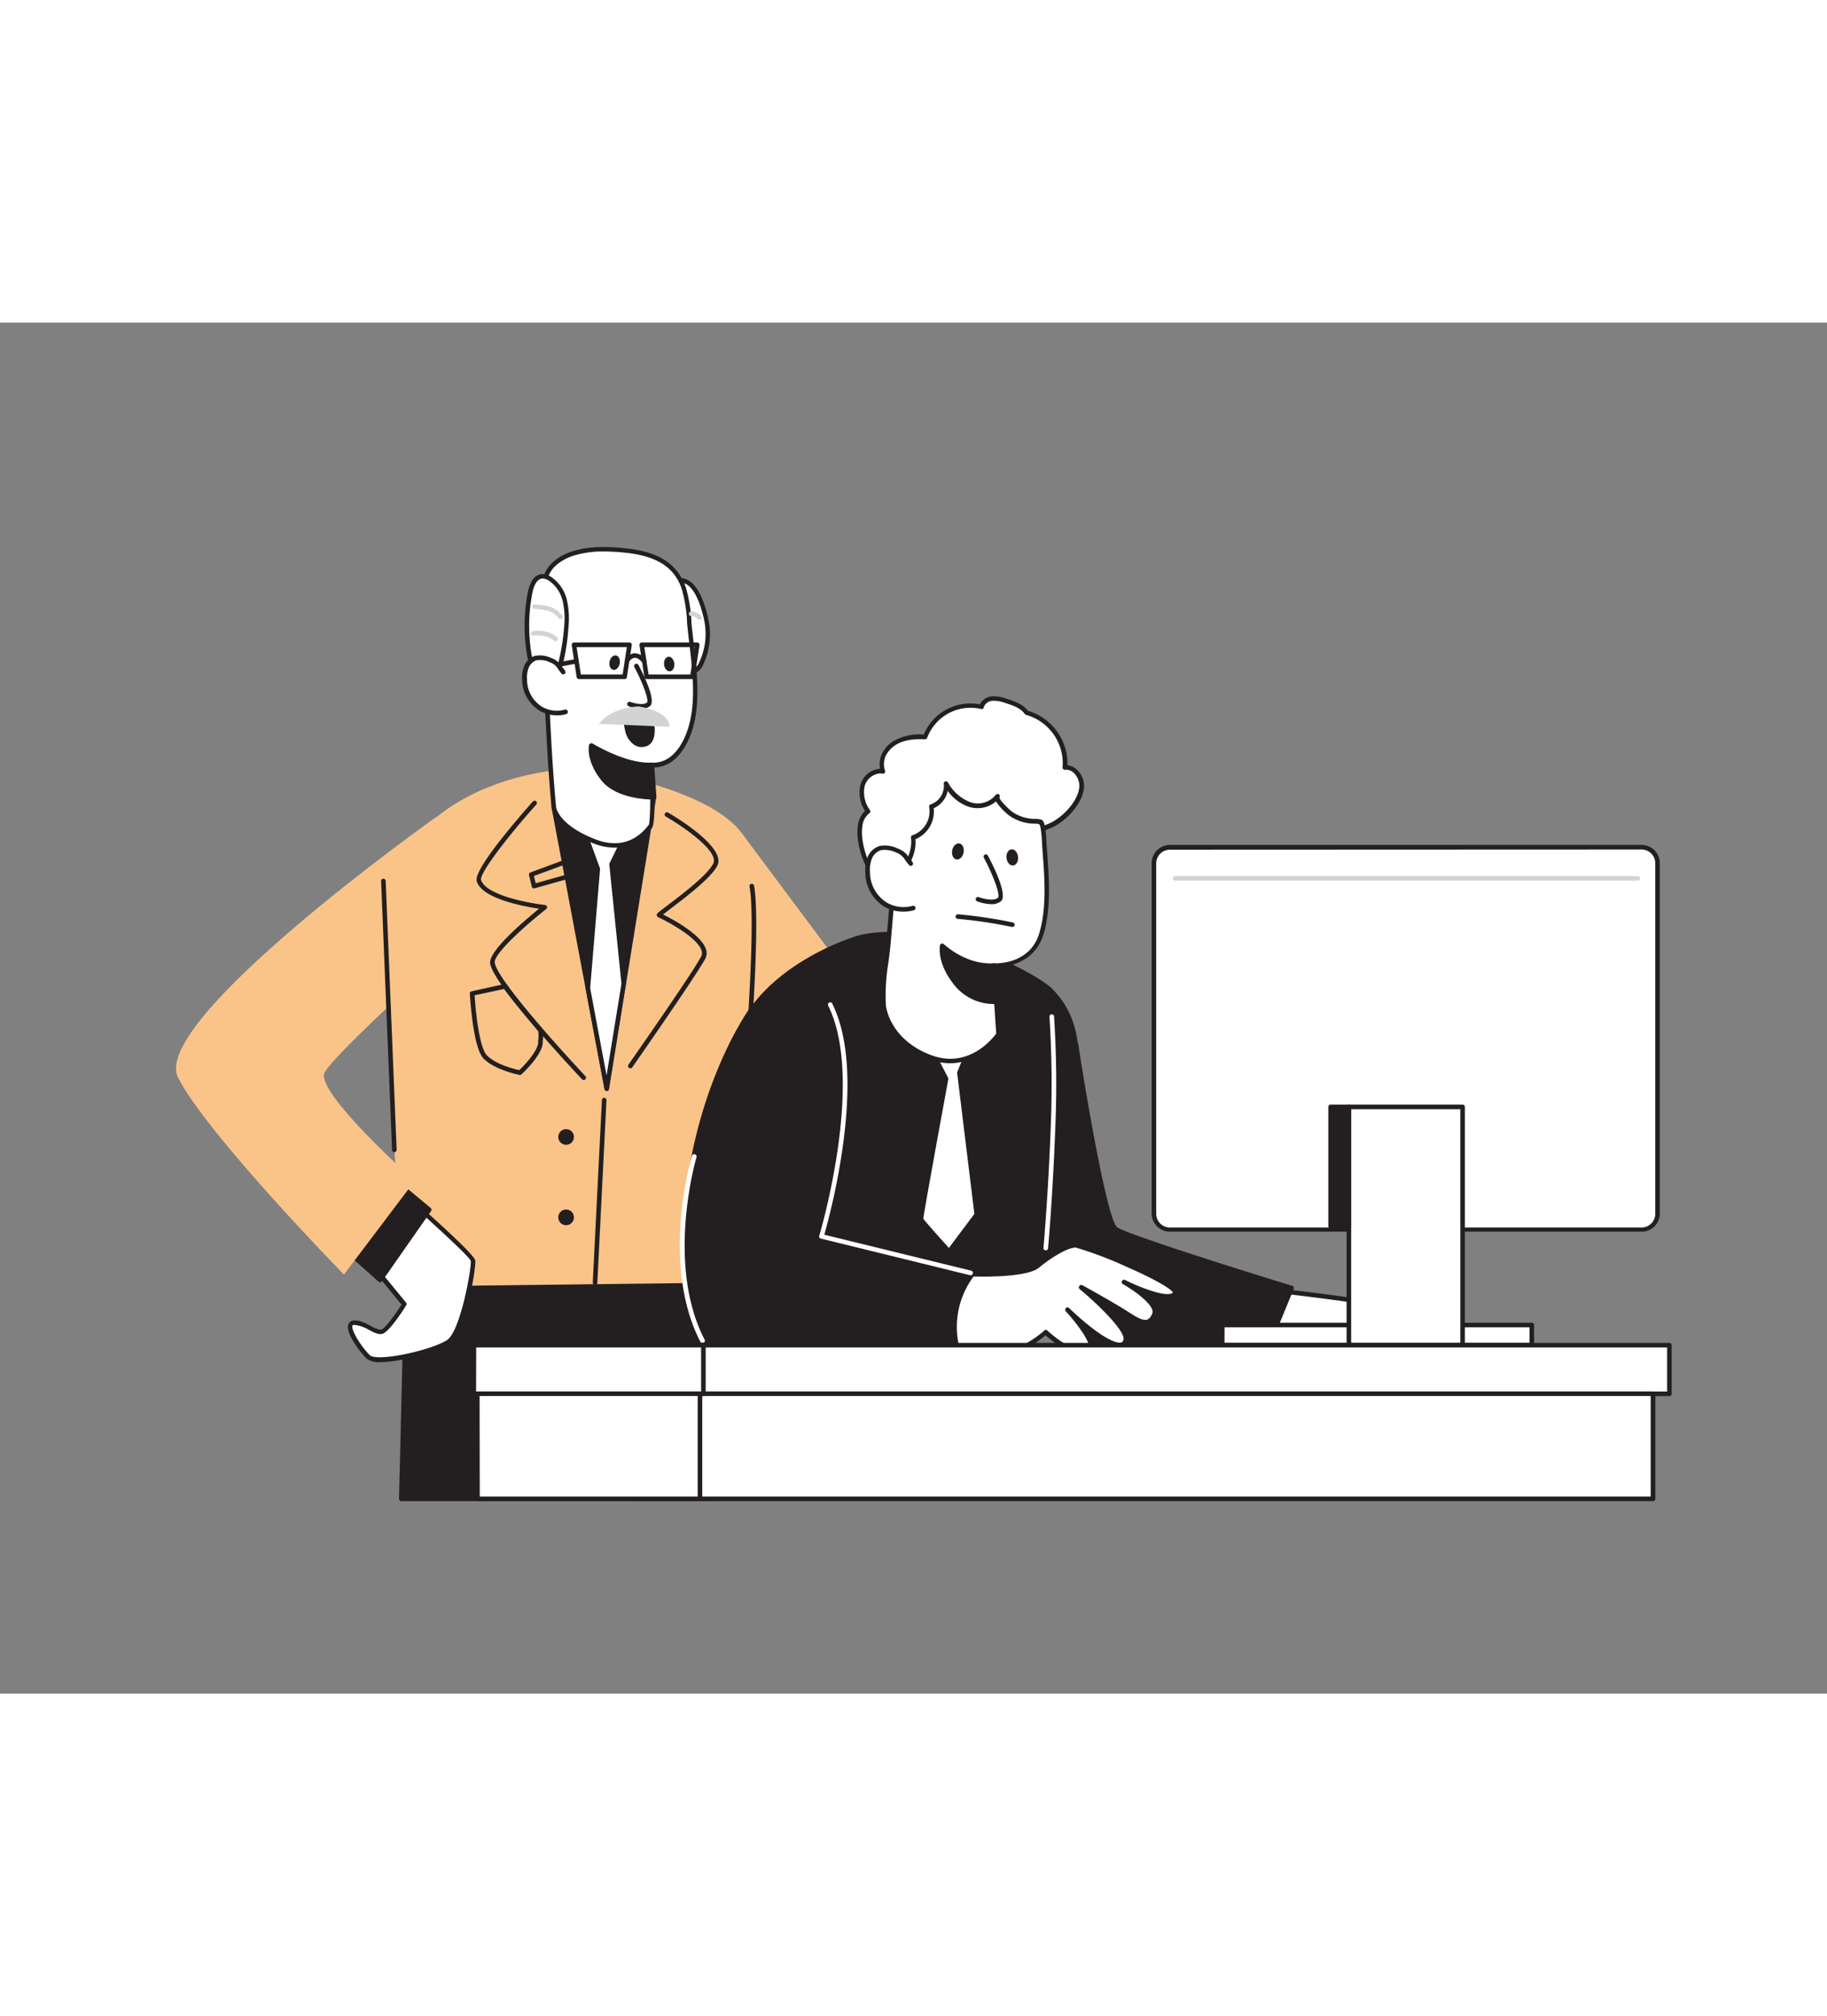 <svg xmlns="http://www.w3.org/2000/svg" viewBox="0 0 400 300" data-imageid="boss-6" imageName="Boss" class="illustrations_image" style="width: 272px;"><rect x="0" y="0" width="400" height="300" fill="#808080" stroke="none"/><g id="_276_boss_flatline" data-name="#276_boss_flatline"><polygon points="156.86 257.37 156.86 201.66 89.16 204.04 87.82 257.37 156.86 257.37" fill="#231f20"/><path d="M156.86,257.87h-69a.55.55,0,0,1-.36-.15.54.54,0,0,1-.14-.36L88.66,204a.5.5,0,0,1,.48-.49l67.7-2.38a.43.43,0,0,1,.36.14.48.48,0,0,1,.16.36v55.71A.5.5,0,0,1,156.86,257.87Zm-68.53-1h68v-54.7l-66.71,2.35Z" fill="#231f20"/><path d="M125.18,97.66s-21.06.35-33.79,14.5-2.23,98.73-2.23,98.73l69.75-.83s11-88,3.55-98.26S128.36,97.42,125.18,97.66Z" fill="#fac489" class="target-color"/><polygon points="143.17 103.86 136.56 144.68 132.84 167.63 128.71 145.66 121.25 106.04 143.17 103.86" fill="#231f20"/><path d="M132.84,168.13a.5.5,0,0,1-.49-.41l-11.59-61.59a.46.46,0,0,1,.09-.39.48.48,0,0,1,.35-.19l21.92-2.19a.45.45,0,0,1,.41.16.46.46,0,0,1,.13.42l-10.33,63.77a.5.5,0,0,1-.48.42Zm-11-61.65,11,58.26,9.78-60.32Z" fill="#231f20"/><polygon points="133.9 118.65 136.56 144.68 132.84 167.63 128.71 145.66 130.94 119.65 127.79 111.05 129.37 110.87 138.04 110.17 133.9 118.65" fill="#fff"/><path d="M132.84,168.13a.49.49,0,0,1-.49-.41l-4.14-22a.66.66,0,0,1,0-.14l2.22-25.89-3.11-8.5a.51.51,0,0,1,.42-.67l1.58-.17,8.68-.71a.48.48,0,0,1,.45.21.52.52,0,0,1,0,.51l-4.07,8.35,2.64,25.89a.62.62,0,0,1,0,.13l-3.72,23a.49.49,0,0,1-.48.42Zm-3.63-22.5,3.59,19.1,3.26-20.07-2.65-26a.51.51,0,0,1,0-.27l3.75-7.69-8.72.74,2.93,8a.76.76,0,0,1,0,.21Z" fill="#231f20"/><path d="M154.55,64.8a14.92,14.92,0,0,1-1,9.67,3.47,3.47,0,0,1-1.77,1.9c-1.62.6-3.31-.81-4-2.25a14.32,14.32,0,0,1-1.21-5.27c-.21-2.44-1.85-11.32,1.52-12.29C152.2,55.37,154,62.45,154.55,64.8Z" fill="#fff"/><path d="M151,77a4.49,4.49,0,0,1-3.67-2.67,15.07,15.07,0,0,1-1.26-5.45c0-.33-.08-.78-.15-1.31-.45-3.69-1.29-10.54,2-11.5a3.5,3.5,0,0,1,2.86.36c2.46,1.47,3.72,5.8,4.25,8.26h0a15.51,15.51,0,0,1-1,10,4,4,0,0,1-2,2.15A2.76,2.76,0,0,1,151,77Zm-2-20.09a2.68,2.68,0,0,0-.77.12c-2.5.72-1.67,7.51-1.32,10.42.07.54.13,1,.16,1.35a14.26,14.26,0,0,0,1.15,5.09c.57,1.14,2,2.52,3.41,2a2.9,2.9,0,0,0,1.49-1.64,14.52,14.52,0,0,0,1-9.35h0c-.4-1.85-1.56-6.29-3.79-7.62A2.53,2.53,0,0,0,149,56.92Z" fill="#231f20"/><path d="M142.68,96.81c.25,2.28.34,12.85-.24,13.36-.22.19-4.1,6.56-12.37,3.3s-8.8-7.13-8.82-7.43c-1-10.58-1.39-21.25-1.9-31.87-.22-4.68-.35-9.34-.47-14-.06-2.71.35-5.41,2.44-7.35A11.45,11.45,0,0,1,126,50.35c3.69-1.05,7.62-.86,11.43-.42,5.57.65,10.46,2.61,12.3,8.35a34.24,34.24,0,0,1,1.17,7.28c.75,8.21,3.09,19.08-1.18,26.66C148.15,95,145.91,96.92,142.68,96.81Z" fill="#fff"/><path d="M134.54,114.88a12.73,12.73,0,0,1-4.65-.94c-8.63-3.41-9.12-7.67-9.14-7.85-.84-9.09-1.27-18.39-1.69-27.38l-.21-4.51c-.23-5-.37-9.87-.47-14,0-2.24.16-5.47,2.6-7.73a11.86,11.86,0,0,1,4.89-2.58c3.94-1.12,8.09-.84,11.63-.43,4.43.52,10.57,2,12.71,8.68a32.22,32.22,0,0,1,1.16,7l0,.41c.12,1.39.3,2.85.48,4.37.89,7.57,1.9,16.15-1.73,22.59-1.76,3.12-4.09,4.74-6.95,4.84.14,2.58.41,12.49-.44,13.23l-.05.08A10,10,0,0,1,134.54,114.88Zm-2.39-64.8a21.94,21.94,0,0,0-6,.75,10.87,10.87,0,0,0-4.49,2.35c-1.66,1.54-2.36,3.69-2.28,7,.1,4.14.24,9.05.47,14l.21,4.52c.42,9,.84,18.26,1.69,27.33,0,0,.44,3.83,8.51,7,6.32,2.48,10-.81,11.66-3l.13-.17c.42-1,.39-10.56.13-13a.53.53,0,0,1,.13-.4.55.55,0,0,1,.39-.16c2.71.1,4.92-1.37,6.59-4.33,3.47-6.16,2.48-14.57,1.6-22-.18-1.52-.35-3-.48-4.39l0-.41a31.4,31.4,0,0,0-1.11-6.76c-1.5-4.69-5.27-7.23-11.88-8A45.44,45.44,0,0,0,132.15,50.08Zm10.29,60.09h0Z" fill="#231f20"/><path d="M143.17,103.86s-7.84.17-11.15-4-2.57-7.26-2.57-7.26,7.41,4.6,13.25,4.25Z" fill="#231f20"/><path d="M143,104.36c-1.24,0-8.19-.19-11.37-4.23-3.41-4.35-2.7-7.55-2.67-7.68a.5.5,0,0,1,.3-.35.48.48,0,0,1,.45,0c.07,0,7.34,4.52,13,4.17a.5.5,0,0,1,.52.46l.48,7.06a.5.5,0,0,1-.49.53Zm-13.12-11a10.2,10.2,0,0,0,2.54,6.12c2.63,3.36,8.45,3.79,10.22,3.85l-.41-6C137.41,97.37,131.82,94.5,129.88,93.39Z" fill="#231f20"/><path d="M139.32,75.15s3.86,7.28,2.66,8.35-4.16,0-4.16,0" fill="#fff"/><path d="M140.37,84.47a9.11,9.11,0,0,1-2.73-.52.51.51,0,0,1-.29-.65A.5.5,0,0,1,138,83c.7.25,2.86.83,3.65.12.46-.46-.85-4.15-2.76-7.74a.51.51,0,0,1,.21-.68.5.5,0,0,1,.68.21c1.21,2.29,3.89,7.75,2.54,9A2.88,2.88,0,0,1,140.37,84.47Z" fill="#231f20"/><ellipse cx="134.56" cy="74.4" rx="1.6" ry="1.13" transform="translate(36.33 192.69) rotate(-79.23)" fill="#231f20"/><ellipse cx="146.52" cy="74.7" rx="1.13" ry="1.6" transform="translate(-7.38 16.7) rotate(-6.36)" fill="#231f20"/><path d="M136.75,78h-10a.51.51,0,0,1-.5-.43l-1.07-7a.48.48,0,0,1,.12-.4.49.49,0,0,1,.38-.18h12.15a.53.53,0,0,1,.38.18.51.51,0,0,1,.11.4l-1.07,7A.5.5,0,0,1,136.75,78Zm-9.58-1h9.15l.92-6h-11Z" fill="#231f20"/><path d="M151.57,78h-10a.5.5,0,0,1-.49-.43l-1.07-7a.51.51,0,0,1,.11-.4.53.53,0,0,1,.38-.18h12.15a.49.49,0,0,1,.38.18.48.48,0,0,1,.12.4l-1.07,7A.51.51,0,0,1,151.57,78ZM142,77h9.15l.92-6h-11Z" fill="#231f20"/><path d="M141.05,74.6a.51.51,0,0,1-.39-.18c-.43-.52-1.08-1.15-1.74-1.07a1.79,1.79,0,0,0-1.2.86.51.51,0,0,1-.69.18.49.49,0,0,1-.18-.68,2.83,2.83,0,0,1,2-1.36,3.14,3.14,0,0,1,2.6,1.43.51.51,0,0,1-.06.71A.5.5,0,0,1,141.05,74.6Z" fill="#231f20"/><path d="M116.27,76.48a.5.5,0,0,1-.09-1l9.95-1.88a.5.5,0,0,1,.58.4.48.48,0,0,1-.39.58l-10,1.88Z" fill="#231f20"/><path d="M124,66.68a17.68,17.68,0,0,0-.32-5.85,8,8,0,0,0-3.21-4.78,3,3,0,0,0-1.79-.56c-1.54.13-2.29,1.94-2.6,3.46a37.62,37.62,0,0,0,.22,15.81c.36,1.55,1,5.4,3.22,5.34,1.86,0,2.57-3.22,3-4.58A46.47,46.47,0,0,0,124,66.68Z" fill="#fff"/><path d="M119.47,80.6c-2.4,0-3.15-3.44-3.56-5.3l-.09-.42a38.17,38.17,0,0,1-.23-16c.48-2.36,1.57-3.73,3-3.85a3.33,3.33,0,0,1,2.1.63,8.46,8.46,0,0,1,3.43,5.07,18.35,18.35,0,0,1,.33,6A45.41,45.41,0,0,1,123,75.65l-.08.32c-.43,1.6-1.24,4.58-3.33,4.63ZM118.84,56h-.11c-1.41.12-2,2.18-2.15,3.06a37.13,37.13,0,0,0,.21,15.6l.1.44c.32,1.48,1,4.6,2.62,4.51,1.35,0,2-2.64,2.39-3.89l.09-.33a45.76,45.76,0,0,0,1.51-8.73h0a17.39,17.39,0,0,0-.3-5.7,7.48,7.48,0,0,0-3-4.48A2.61,2.61,0,0,0,118.84,56Z" fill="#231f20"/><path d="M123.74,85.17a7.07,7.07,0,0,1-5.31-.62,7.51,7.51,0,0,1-3.61-6.39,6.32,6.32,0,0,1,.4-2.8,3.29,3.29,0,0,1,2-1.91,5.32,5.32,0,0,1,3.33.45c1.6.58,1.71,1.44,2.73,2.61-.1-.11-.21-.43-.32-.53" fill="#fff"/><path d="M121.84,85.94a7.49,7.49,0,0,1-3.66-1,8,8,0,0,1-3.86-6.8,6.77,6.77,0,0,1,.44-3,3.83,3.83,0,0,1,2.3-2.2,5.83,5.83,0,0,1,3.65.46A4.23,4.23,0,0,1,123,75.28c.06.07.11.15.17.23a.57.57,0,0,1,.16.11,1.51,1.51,0,0,1,.27.39.91.91,0,0,0,.07.14l0,0a.5.5,0,0,1,0,.69.51.51,0,0,1-.69,0l-.08-.09a9.42,9.42,0,0,1-.7-.93,3.29,3.29,0,0,0-1.78-1.48,4.94,4.94,0,0,0-3-.45,2.86,2.86,0,0,0-1.67,1.64,5.86,5.86,0,0,0-.36,2.57,7,7,0,0,0,3.35,6,6.52,6.52,0,0,0,4.93.58.5.5,0,1,1,.27,1A7.38,7.38,0,0,1,121.84,85.94Z" fill="#231f20"/><path d="M85.34,188.13s18,15.74,18.23,17.15-2.13,15.74-5.48,17.86-15.56,5.13-17.51,3.18-5.3-6.89-3.36-7.42,5,2.29,6.37,1.94,5-6,5-6L74.75,198Z" fill="#fff"/><path d="M83.33,227.45a4.57,4.57,0,0,1-3.1-.78c-1.39-1.39-4.53-5.49-4-7.36a1.24,1.24,0,0,1,.9-.9c1.25-.33,2.73.43,4,1.1a5.19,5.19,0,0,0,2.33.85c.73-.19,2.8-2.88,4.45-5.49L74.36,198.35a.5.5,0,0,1,0-.68L85,187.77a.49.49,0,0,1,.67,0c5.47,4.77,18.21,16,18.39,17.46s-2.06,16-5.71,18.34C96,225.05,88,227.45,83.33,227.45Zm-5.58-8.12a1.6,1.6,0,0,0-.39,0c-.14,0-.18.09-.2.18-.28,1.05,1.93,4.56,3.78,6.41,1.56,1.56,13.29-1,16.88-3.25,3-1.91,5.44-15.84,5.25-17.37-.44-1.16-10.95-10.64-17.71-16.54l-9.93,9.27,13.49,16.43a.48.48,0,0,1,0,.58c-.61,1-3.72,5.85-5.25,6.24-.83.2-1.85-.32-3-.93A7.79,7.79,0,0,0,77.75,219.33Z" fill="#231f20"/><polygon points="87.66 188.8 93.97 194.06 83.23 209.48 74.75 201.92 87.66 188.8" fill="#231f20"/><path d="M83.23,210a.48.48,0,0,1-.33-.13l-8.48-7.55a.53.53,0,0,1-.17-.36.51.51,0,0,1,.14-.36l12.92-13.13a.49.49,0,0,1,.67,0l6.31,5.26a.5.5,0,0,1,.09.67L83.64,209.77a.53.53,0,0,1-.35.21Zm-7.76-8.08,7.68,6.84,10.16-14.59-5.62-4.68Z" fill="#231f20"/><path d="M95.43,108.22s-62.8,44.53-56.44,57S75.3,208.3,75.3,208.3l15.49-20.49s-21.85-19.45-19.73-23.69,29.85-29,29.85-29Z" fill="#fac489" class="target-color"/><path d="M136.87,89.3a4.93,4.93,0,0,0,1.85,3,3,3,0,0,0,3.38.1c1.19-.87,1.34-2.58,1.2-4a4,4,0,0,1,.14-2.16c-1.78.07-3.59.06-5.36.21S136.48,87.53,136.87,89.3Z" fill="#231f20"/><path d="M140,84s-5.59-.19-8.91,3.79l15.47.66S147.2,85.36,140,84Z" fill="#d1d3d4"/><path d="M122.7,64.89a.48.48,0,0,1-.41-.23A4.3,4.3,0,0,0,120,63.1a13.77,13.77,0,0,0-3-.45.5.5,0,0,1,.07-1,14.55,14.55,0,0,1,3.23.5,5.16,5.16,0,0,1,2.81,2,.5.5,0,0,1-.14.69A.47.47,0,0,1,122.7,64.89Z" fill="#d1d3d4"/><path d="M121.66,69.73a.5.5,0,0,1-.31-.1,5.67,5.67,0,0,0-4.5-1.11.5.5,0,0,1-.18-1,6.68,6.68,0,0,1,5.3,1.3.5.5,0,0,1,.08.7A.48.48,0,0,1,121.66,69.73Z" fill="#d1d3d4"/><path d="M153.11,65a.48.48,0,0,1-.38-.17,1.92,1.92,0,0,0-1.42-.62.5.5,0,1,1,0-1,2.92,2.92,0,0,1,2.19,1,.51.51,0,0,1,0,.71A.54.54,0,0,1,153.11,65Z" fill="#d1d3d4"/><path d="M127.79,165.73a.52.52,0,0,1-.36-.16c-.06-.06-5.5-5.82-10.65-11.86-2.82-3.29-5-6.06-6.57-8.22-1.77-2.47-2.72-4.18-2.89-5.25-.45-2.69,7.53-9.41,10.71-12-3.32-.48-12.49-2.16-13.66-6-.8-2.63,10.11-15,12.3-17.46a.5.5,0,1,1,.75.67c-6.28,7-12.51,15.11-12.09,16.5,1,3.33,10.44,5.09,14,5.48a.52.52,0,0,1,.43.36.5.5,0,0,1-.17.53c-4.53,3.54-11.59,9.86-11.27,11.75.1.62.65,2,2.71,4.82,1.53,2.15,3.72,4.89,6.52,8.16,5.13,6,10.56,11.77,10.61,11.82a.5.5,0,0,1,0,.71A.52.52,0,0,1,127.79,165.73Z" fill="#231f20"/><path d="M138,163.16a.46.46,0,0,1-.29-.1.5.5,0,0,1-.12-.69c.14-.2,14-20,15.94-23.7a1.68,1.68,0,0,0,0-1.44c-1.18-3.1-8.76-6.86-9.39-7.1a.53.53,0,0,1-.34-.4c-.07-.4,0-.43,2.33-2.21,3.11-2.35,8.89-6.72,10.05-9.21s-5.79-7.55-10.41-10.23a.5.5,0,1,1,.51-.86c1.3.75,12.67,7.5,10.81,11.51-1.27,2.72-7,7-10.36,9.59-.6.45-1.18.89-1.57,1.2,2.07,1,8,4.19,9.28,7.28a2.71,2.71,0,0,1,0,2.33c-2,3.74-15.44,23-16,23.81A.5.5,0,0,1,138,163.16Z" fill="#231f20"/><path d="M113.82,164.62h-.09c-.23-.05-5.49-1.12-7.87-3.6s-2.94-13.72-3-14.19a.5.5,0,0,1,.39-.51l7.21-1.6a.5.5,0,0,1,.52.19c1.67,2.35,5.07,6.46,7.69,9.53a.57.57,0,0,1,.11.22,7.39,7.39,0,0,1,.05,2.51c0,.15,0,.29,0,.42-.2,2.83-4.49,6.74-4.67,6.91A.51.51,0,0,1,113.82,164.62Zm-9.9-17.43c.19,3.42,1,11.34,2.66,13.12,1.89,2,6,3,7.1,3.26,1.27-1.19,4-4.14,4.15-6h0c0-.14,0-.3,0-.47a6.75,6.75,0,0,0,0-2.06c-2.53-3-5.74-6.85-7.47-9.23Z" fill="#231f20"/><path d="M130.26,210.56h0a.51.51,0,0,1-.48-.53l2-39.93a.48.48,0,0,1,.52-.47.5.5,0,0,1,.48.52l-2,39.93A.5.5,0,0,1,130.26,210.56Z" fill="#231f20"/><circle cx="123.94" cy="178.19" r="1.72" fill="#231f20"/><circle cx="123.94" cy="195.78" r="1.72" fill="#231f20"/><path d="M86.34,181.52a.5.5,0,0,1-.5-.48l-2.4-58.83a.5.5,0,0,1,.48-.52.5.5,0,0,1,.52.48L86.84,181a.51.51,0,0,1-.48.52Z" fill="#231f20"/><path d="M116.91,123.79a.57.57,0,0,1-.25-.06.5.5,0,0,1-.23-.32l-.61-2.52a.49.49,0,0,1,.31-.58l7.21-2.67a.5.5,0,1,1,.35.93l-6.8,2.52.39,1.58,6.1-1.71a.5.5,0,0,1,.62.34.51.51,0,0,1-.35.62l-6.6,1.86Z" fill="#231f20"/><polygon points="162.47 111.8 164.55 114.59 206 170.13 181.78 179.91 156.86 156.75 162.47 111.8" fill="#fac489" class="target-color"/><path d="M161.16,190.59h0a.5.5,0,0,1-.45-.55c.05-.55,5.44-55.36,3.39-66.66a.5.5,0,0,1,.41-.58.51.51,0,0,1,.58.41c2.07,11.43-3.16,64.67-3.39,66.93A.49.49,0,0,1,161.16,190.59Z" fill="#231f20"/><path d="M280,211.87s20.21,2.26,23.23,3.43,2.66,6.85,2.66,6.85H273.1Z" fill="#fff"/><path d="M305.91,222.65H273.1a.51.51,0,0,1-.44-.26.49.49,0,0,1,0-.52l6.91-10.28a.5.5,0,0,1,.47-.22c.83.09,20.32,2.29,23.36,3.47,3.32,1.29,3,7.1,3,7.34A.5.5,0,0,1,305.91,222.65Zm-31.87-1h31.38c0-1.32-.18-5-2.35-5.88-2.73-1.06-20.28-3.09-22.81-3.37Z" fill="#231f20"/><path d="M235.54,158s5.89,38.44,8.74,40.41,38.49,12.89,38.49,12.89l-5.86,14.26s-49.36-3.08-55.28-10.21,5.8-66.7,5.8-66.7Z" fill="#231f20"/><path d="M276.91,226h0c-2-.12-49.65-3.17-55.63-10.38s5.22-64.67,5.7-67.11a.48.48,0,0,1,.36-.39.5.5,0,0,1,.5.16l8.11,9.34a.58.58,0,0,1,.12.25c2.26,14.78,6.58,38.73,8.52,40.08,2.2,1.53,26.05,9.05,38.35,12.82a.53.53,0,0,1,.31.26.51.51,0,0,1,0,.4l-5.86,14.27A.5.5,0,0,1,276.91,226ZM227.73,149.7c-4,20.81-10.2,59.88-5.71,65.29,5.45,6.56,50.1,9.7,54.57,10l5.51-13.43c-4.59-1.41-35.39-10.9-38.11-12.79-2.9-2-8.21-36-8.92-40.6Z" fill="#231f20"/><path d="M188,134.59s-21.18,6.18-26.69,22.15,4.85,81.66,4.85,81.66l63-20.08s-1.44-32.4,4.13-45.7.72-22.72-3.34-26.66C226.47,142.66,204.1,130.6,188,134.59Z" fill="#231f20"/><path d="M166.13,238.9a.48.48,0,0,1-.26-.07.52.52,0,0,1-.23-.35c-.42-2.69-10.31-66-4.83-81.9,2.9-8.4,10.1-14.06,15.63-17.33a55.75,55.75,0,0,1,11.39-5.13h0c16.2-4,38.93,8.15,42.38,11.5,7.8,7.55,6.73,19.37,3.45,27.2-5.46,13.05-4.11,45.16-4.1,45.48a.5.5,0,0,1-.34.5l-63,20.09Zm22-103.83c-.53.16-21,6.42-26.35,21.83-5.13,14.89,3.79,74.35,4.78,80.85l62-19.79c-.15-3.85-1.1-32.9,4.19-45.53,6.52-15.56-1.54-24.48-3.22-26.11C226.16,143.05,203.94,131.16,188.1,135.07Z" fill="#231f20"/><polygon points="193.45 149.33 209.59 199.62 218.62 155.69 193.45 149.33" fill="#231f20"/><path d="M209.59,200.12a.51.51,0,0,1-.48-.34L193,149.48a.49.49,0,0,1,.12-.49.48.48,0,0,1,.48-.14l25.17,6.36a.5.5,0,0,1,.37.58l-9,43.93a.48.48,0,0,1-.46.4ZM194.2,150l15.28,47.64L218,156.06Z" fill="#231f20"/><path d="M203.48,157.33l4.17,8.06s-5.6,30.34-5.49,30.69,5.59,6.39,5.59,6.39l5.58-7.45-3.79-30.94,3-7.34Z" fill="#fff"/><path d="M164.35,150.71s-10.58,14.71-13.63,39.57c-2,16.54-1.16,31.43,5.67,34.6s51.52,1.23,51.52,1.23-2.62-11.11,4.54-18.18c0,0-32.54-3.43-32.61-8s10.35-37,9.72-44.12S172.41,144.44,164.35,150.71Z" fill="#231f20"/><path d="M181.15,227.2c-11,0-21.8-.41-25-1.87-8.45-3.92-7.36-23.68-6-35.11,3-24.7,13.62-39.65,13.73-39.8a.32.32,0,0,1,.1-.1c5.35-4.17,14-3.81,19.7-1.3,3.78,1.64,6.08,4.11,6.31,6.78.38,4.27-3,16.88-5.94,28-2,7.36-3.81,14.32-3.78,16.14,0,2.83,18.83,6.08,32.16,7.49a.51.51,0,0,1,.42.33.53.53,0,0,1-.12.52c-6.88,6.79-4.43,17.59-4.4,17.7a.52.52,0,0,1-.09.42.5.5,0,0,1-.37.19C207,226.65,194,227.2,181.15,227.2Zm-16.43-76.14c-.72,1-10.61,15.62-13.51,39.28-2.33,19-.37,31.42,5.39,34.09,6.23,2.88,45.44,1.41,50.71,1.2-.43-2.34-1.53-11,4.08-17.31-7.22-.79-32-3.85-32-8.36,0-2,1.75-8.65,3.81-16.4,2.79-10.5,6.27-23.57,5.91-27.68-.2-2.29-2.28-4.46-5.71-5.95C178,147.61,169.71,147.22,164.72,151.06Z" fill="#231f20"/><path d="M233.89,222.84s17.07,3.29,23,.24,6.18-4.16,5.29-7-14.14-10.16-23.08-9.84-13.56,7.33-13,10.48S233.89,222.84,233.89,222.84Z" fill="#231f20"/><path d="M248.73,224.88a91.41,91.41,0,0,1-14.93-1.55.19.19,0,0,1-.1,0c-.77-.31-7.58-3.17-8.14-6.5-.26-1.56.56-3.74,2.15-5.69a15.23,15.23,0,0,1,11.35-5.37c9.15-.33,22.61,7.11,23.58,10.19s.43,4.51-5.54,7.59C255.14,224.53,252,224.88,248.73,224.88ZM234,222.36c1,.19,17.07,3.14,22.61.28,5.8-3,5.83-3.92,5.05-6.41s-13.2-9.5-22-9.5h-.55a14.23,14.23,0,0,0-10.62,5c-1.39,1.71-2.15,3.63-1.94,4.9C226.93,219,232,221.54,234,222.36Z" fill="#231f20"/><path d="M212.88,208.16s11.61.39,14.22-1.78,6.58-4.69,8.48-4.53,23.48,8.72,21.58,10.7-11.05-2.63-11.05-2.63,7.79,4.38,6.65,7.07-3,1.85-5.91-.06-10.12-5.86-10.12-5.86,10.34,8.65,9.76,11.53-5.9-.06-12.75-6.57c0,0,7.75,8.41,4.39,9.36s-9.21-4.47-9.21-4.47-4.62,4.33-9.29,4.45a82.24,82.24,0,0,1-10-.52A18.68,18.68,0,0,1,212.88,208.16Z" fill="#fff"/><path d="M237.29,226c-3.1,0-7.16-3.34-8.37-4.41-1.19,1-5.17,4.17-9.28,4.27a80.58,80.58,0,0,1-10-.52.51.51,0,0,1-.43-.34,19.06,19.06,0,0,1,3.29-17.18.58.58,0,0,1,.43-.2c3.17.11,11.85,0,13.87-1.66s6.48-4.86,8.85-4.64c1.21.1,20.94,7.48,22.1,10.55a.93.93,0,0,1-.19,1c-1.14,1.2-4.13.52-6.83-.44,1.73,1.47,3.16,3.24,2.53,4.72a3,3,0,0,1-1.8,1.93c-1.37.42-3-.55-4.86-1.76-1.4-.92-3.83-2.33-5.95-3.53,3.06,2.89,6.78,6.87,6.38,8.88a1.74,1.74,0,0,1-1.19,1.42c-1.82.58-5.14-1.56-8.05-3.89,1.12,1.69,2,3.44,1.66,4.56a1.55,1.55,0,0,1-1.15,1.09A3.51,3.51,0,0,1,237.29,226Zm-8.37-5.62a.52.52,0,0,1,.35.14c1.57,1.46,6.18,5.07,8.72,4.36a.54.54,0,0,0,.44-.38c.41-1.48-2.89-5.78-5.07-8.14a.53.53,0,0,1,0-.72.52.52,0,0,1,.72,0c6.47,6.15,10.19,7.89,11.41,7.5.18-.06.39-.18.49-.65.37-1.88-5.68-7.77-9.59-11a.51.51,0,0,1-.09-.68.52.52,0,0,1,.67-.17c.07,0,7.25,4,10.16,5.89,1.83,1.2,3.14,1.89,4,1.63.45-.13.83-.57,1.15-1.34.66-1.56-3.36-4.69-6.43-6.42a.53.53,0,0,1-.2-.7.52.52,0,0,1,.69-.21c3.66,1.84,9.33,3.91,10.45,2.74-.1-.42-2.29-2.18-10-5.57a84.7,84.7,0,0,0-11.22-4.26c-1.6-.12-5.39,2.13-8.11,4.4-2.54,2.12-12.26,2-14.3,1.91a18.43,18.43,0,0,0-3.07,15.7,80.7,80.7,0,0,0,9.55.47c4.42-.11,8.91-4.27,9-4.31A.52.52,0,0,1,228.92,220.4Z" fill="#231f20"/><path d="M212.45,208.43h-.12l-32.6-8a.49.49,0,0,1-.36-.63c.1-.34,10.1-33.91,1.95-50.35a.51.51,0,0,1,.22-.67.5.5,0,0,1,.67.23c3.51,7.06,4.25,17.81,2.21,31.95a148.54,148.54,0,0,1-3.95,18.62l32.1,7.86a.5.5,0,0,1-.12,1Z" fill="#fff"/><path d="M228.91,203h0a.5.5,0,0,1-.46-.54s.17-1.77.39-4.84c.36-4.77.85-12.32,1.19-21.15a233.52,233.52,0,0,0-.26-24.57.5.5,0,1,1,1-.08,226.05,226.05,0,0,1,.26,24.69c-.33,8.85-.82,16.41-1.18,21.19-.23,3.07-.39,4.85-.39,4.85A.5.5,0,0,1,228.91,203Z" fill="#fff"/><path d="M194.18,93.5a6.13,6.13,0,0,1,1.51-1.41,11.57,11.57,0,0,1,6.86-1.42,10.61,10.61,0,0,1,12.28-6.55,2.6,2.6,0,0,1,2.34-1.84,7.6,7.6,0,0,1,3.11.52c1.66.53,3.44,1.14,4.43,2.57a11.57,11.57,0,0,1,8.42,12c2.07-.22,3.74,2,3.68,4.08-.11,3.59-4.05,7.56-7.26,8.78s-2.48,2.59-2.36,5.52a16.77,16.77,0,0,1-1.76,8.82c-4.36,7.89-15.81,5.43-22.87,3.2-4.45-1.4-8.88-3.8-11.7-7.61-2.08-2.8-4.31-10.76-.82-13.2a7.07,7.07,0,0,1-1.21-5.67,4.14,4.14,0,0,1,4.49-3.07A4.89,4.89,0,0,1,194.18,93.5Z" fill="#fff"/><path d="M214.55,130.46a41.25,41.25,0,0,1-12.14-2.22c-3.68-1.16-8.73-3.45-11.95-7.8-1.45-2-3.22-6.82-2.62-10.49a5.15,5.15,0,0,1,1.54-3.11,7.37,7.37,0,0,1-1-5.7,4.8,4.8,0,0,1,4.28-3.5,5.56,5.56,0,0,1,1.16-4.44,6.57,6.57,0,0,1,1.63-1.53,11.34,11.34,0,0,1,6.78-1.52,11.1,11.1,0,0,1,12.3-6.62,3.26,3.26,0,0,1,2.61-1.75,8.06,8.06,0,0,1,3.32.55c1.46.46,3.43,1.08,4.58,2.6a12.09,12.09,0,0,1,8.66,11.93,3.48,3.48,0,0,1,2.11,1,4.9,4.9,0,0,1,1.53,3.63c-.11,3.67-4.09,7.9-7.58,9.23-2.34.89-2.28,1.67-2.12,3.77,0,.39.06.81.08,1.26a17.23,17.23,0,0,1-1.82,9.08C223.78,128.57,220,130.46,214.55,130.46ZM192.67,98.64a3.83,3.83,0,0,0-3.36,2.77,6.58,6.58,0,0,0,1.15,5.27.49.49,0,0,1-.13.68,4,4,0,0,0-1.51,2.75c-.53,3.28,1.06,7.88,2.44,9.74,3.06,4.13,7.92,6.32,11.45,7.44,11.66,3.68,19.16,2.68,22.28-3a16.16,16.16,0,0,0,1.7-8.55c0-.44-.05-.85-.08-1.23-.16-2.1-.27-3.62,2.77-4.78s6.83-5.08,6.93-8.32a4,4,0,0,0-1.21-2.87,2.44,2.44,0,0,0-1.91-.7.48.48,0,0,1-.41-.14.49.49,0,0,1-.14-.41,11,11,0,0,0-8-11.46.53.53,0,0,1-.29-.2c-.87-1.24-2.4-1.81-4.17-2.37a7.45,7.45,0,0,0-2.91-.51,2.14,2.14,0,0,0-1.9,1.45.52.52,0,0,1-.23.33.49.49,0,0,1-.39,0A10.16,10.16,0,0,0,203,90.83a.51.51,0,0,1-.49.34c-2.89-.13-5,.3-6.56,1.34a5.48,5.48,0,0,0-1.39,1.29h0a4.36,4.36,0,0,0-.8,4.22.49.49,0,0,1-.08.51.48.48,0,0,1-.48.17A2.57,2.57,0,0,0,192.67,98.64Zm1.51-5.14h0Z" fill="#231f20"/><path d="M217.61,140.69l1,15s-5.84,8.65-15.2,5c-9.16-3.61-9.94-11-10-11.31-.41-4.45.75-9.58,1.1-14,.38-4.87.91-9.8,1.13-14.67,3-1.07,4.66-5,4.24-8a6,6,0,0,0,4-6.74,4.76,4.76,0,0,0,3.21-5,9.86,9.86,0,0,0,5.06,4.5,5.54,5.54,0,0,0,6.22-1.74c-.55.8,2.43,3.46,3,3.83a9.42,9.42,0,0,0,4.9,1.62c1.84.15,1.81-.09,2.13,1.75.21,1.22.22,2.51.31,3.75.44,6.16,1.13,13.19-.68,19.2C225.79,141.14,217.61,140.69,217.61,140.69Z" fill="#fff"/><path d="M208,162.06a12.91,12.91,0,0,1-4.76-.95c-9.43-3.72-10.25-11.4-10.28-11.72a44.9,44.9,0,0,1,.58-9.6c.21-1.58.41-3.07.52-4.51s.26-3.15.4-4.73c.28-3.27.58-6.64.73-9.93a.51.51,0,0,1,.33-.45c2.83-1,4.31-4.66,3.92-7.46a.48.48,0,0,1,.35-.54,5.53,5.53,0,0,0,3.64-6.17.49.49,0,0,1,.34-.58,4.28,4.28,0,0,0,2.86-4.48.49.49,0,0,1,.33-.54.5.5,0,0,1,.59.22,9.42,9.42,0,0,0,4.79,4.28,5.05,5.05,0,0,0,5.65-1.54h0a.49.49,0,0,1,.69-.13.5.5,0,0,1,.13.7h0c0,.51,2.06,2.59,2.83,3.13a8.86,8.86,0,0,0,4.64,1.53l.56,0c1.58.1,1.72.33,2,2.12a23.41,23.41,0,0,1,.26,2.76l.06,1,.1,1.33c.42,5.8.91,12.38-.8,18.06-2,6.48-8.39,7.19-10.33,7.25l1,14.47a.56.56,0,0,1-.09.31C219,156.05,214.83,162.06,208,162.06ZM196.17,121c-.16,3.21-.45,6.48-.73,9.64-.13,1.58-.27,3.15-.4,4.72s-.31,3-.52,4.57a43.73,43.73,0,0,0-.57,9.38c0,.3.78,7.39,9.65,10.88,8.34,3.29,13.71-3.52,14.51-4.63l-1-14.83a.5.5,0,0,1,.15-.38.51.51,0,0,1,.38-.15c.32,0,7.81.33,9.88-6.54,1.66-5.5,1.18-12,.76-17.7l-.1-1.33-.06-1.06a22.91,22.91,0,0,0-.24-2.64c-.22-1.23-.22-1.23-1.12-1.29l-.56,0a9.84,9.84,0,0,1-5.15-1.71,13.26,13.26,0,0,1-3-3.15,6.23,6.23,0,0,1-6.08,1.12,9.5,9.5,0,0,1-4.48-3.43,5.36,5.36,0,0,1-3.07,3.8,6.52,6.52,0,0,1-4,6.77C200.7,116,199.11,119.74,196.17,121Z" fill="#231f20"/><path d="M199.92,128.09a7.86,7.86,0,0,1-5.93-.7,8.39,8.39,0,0,1-4-7.15,7,7,0,0,1,.45-3.12,3.76,3.76,0,0,1,2.22-2.15,6,6,0,0,1,3.73.51c1.79.66,1.92,1.62,3.06,2.92-.12-.12-.25-.48-.37-.59" fill="#fff"/><path d="M197.8,128.88a8.38,8.38,0,0,1-4.06-1,8.86,8.86,0,0,1-4.29-7.56,7.6,7.6,0,0,1,.49-3.35,4.23,4.23,0,0,1,2.53-2.42,6.43,6.43,0,0,1,4.05.51,4.63,4.63,0,0,1,2.49,2l.2.27a.71.71,0,0,1,.18.12,1.54,1.54,0,0,1,.28.42l.09.17,0,0a.49.49,0,0,1,0,.69.51.51,0,0,1-.69,0l-.08-.09c-.32-.38-.57-.73-.79-1a3.68,3.68,0,0,0-2-1.68,5.54,5.54,0,0,0-3.41-.5,3.23,3.23,0,0,0-1.91,1.86,6.55,6.55,0,0,0-.41,2.91,7.86,7.86,0,0,0,3.78,6.73,7.38,7.38,0,0,0,5.56.66.48.48,0,0,1,.61.34.49.49,0,0,1-.34.62A8.27,8.27,0,0,1,197.8,128.88Z" fill="#231f20"/><path d="M218.14,148.58a10.57,10.57,0,0,1-8.95-4.11c-3.69-4.71-2.88-8.12-2.88-8.12s4.77,4.73,11.3,4.34Z" fill="#231f20"/><path d="M217.51,149.1a11.07,11.07,0,0,1-8.71-4.32c-3.8-4.85-3-8.39-3-8.54a.51.51,0,0,1,.84-.24c.05,0,4.69,4.56,10.92,4.19a.52.52,0,0,1,.53.47l.53,7.89a.49.49,0,0,1-.44.52A5.41,5.41,0,0,1,217.51,149.1Zm-10.77-11.71a11.67,11.67,0,0,0,2.84,6.77,10.29,10.29,0,0,0,8,4l-.46-6.9A16.74,16.74,0,0,1,206.74,137.39Z" fill="#231f20"/><path d="M215.8,116.88s4.31,8.14,3,9.34-4.65,0-4.65,0" fill="#fff"/><path d="M217,127.25a9.55,9.55,0,0,1-3-.59.5.5,0,1,1,.35-.93c.84.31,3.22.94,4.14.12.56-.5-.87-4.58-3.07-8.73a.5.5,0,1,1,.88-.47c1.35,2.55,4.34,8.63,2.86,9.95A3.18,3.18,0,0,1,217,127.25Z" fill="#231f20"/><ellipse cx="209.71" cy="115.71" rx="1.78" ry="1.27" transform="translate(56.86 300.11) rotate(-79.23)" fill="#231f20"/><ellipse cx="221.63" cy="117.01" rx="1.27" ry="1.78" transform="translate(-11.6 25.28) rotate(-6.36)" fill="#231f20"/><path d="M221.63,132.23h-.11a101.87,101.87,0,0,0-11.85-1.76.49.49,0,0,1-.45-.54.5.5,0,0,1,.54-.46,102,102,0,0,1,12,1.79.5.5,0,0,1,.38.6A.49.49,0,0,1,221.63,132.23Z" fill="#231f20"/><rect x="267.6" y="219.34" width="67.77" height="4.41" fill="#fff"/><path d="M335.37,224.25H267.6a.51.51,0,0,1-.5-.5v-4.41a.5.5,0,0,1,.5-.5h67.77a.5.5,0,0,1,.5.5v4.41A.5.5,0,0,1,335.37,224.25Zm-67.27-1h66.77v-3.41H268.1Z" fill="#231f20"/><rect x="252.68" y="114.83" width="110.18" height="83.59" rx="3.46" fill="#fff"/><path d="M359.4,198.92H256.14a4,4,0,0,1-4-4V118.29a4,4,0,0,1,4-4H359.4a4,4,0,0,1,4,4V195A4,4,0,0,1,359.4,198.92ZM256.14,115.33a3,3,0,0,0-3,3V195a3,3,0,0,0,3,3H359.4a3,3,0,0,0,3-3V118.29a3,3,0,0,0-3-3Z" fill="#231f20"/><rect x="295.32" y="171.61" width="24.91" height="52.14" fill="#fff"/><path d="M320.22,224.25h-24.9a.5.5,0,0,1-.5-.5V171.61a.5.5,0,0,1,.5-.5h24.9a.5.5,0,0,1,.5.5v52.14A.5.5,0,0,1,320.22,224.25Zm-24.4-1h23.9V172.11h-23.9Z" fill="#231f20"/><path d="M153.79,223.28a.5.5,0,0,1-.45-.27c-4.61-8.88-4.86-19.47-4.27-26.8a76.08,76.08,0,0,1,2.42-13.88.5.5,0,1,1,1,.28c-.07.23-6.84,23.33,1.78,39.94a.5.5,0,0,1-.21.67A.53.53,0,0,1,153.79,223.28Z" fill="#fff"/><rect x="291.28" y="171.61" width="4.04" height="26.07" fill="#231f20"/><path d="M295.32,198.18h-4a.5.5,0,0,1-.5-.5V171.61a.5.5,0,0,1,.5-.5h4a.5.5,0,0,1,.49.5v26.07A.49.49,0,0,1,295.32,198.18Zm-3.54-1h3V172.11h-3Z" fill="#231f20"/><path d="M358.58,122.11H257.28a.5.5,0,0,1-.5-.5.5.5,0,0,1,.5-.5h101.3a.5.5,0,0,1,.5.5A.5.5,0,0,1,358.58,122.11Z" fill="#d1d3d4"/><rect x="135.32" y="223.75" width="230.18" height="10.64" fill="#fff"/><path d="M365.5,234.89H135.32a.5.5,0,0,1-.5-.5V223.75a.5.5,0,0,1,.5-.5H365.5a.5.5,0,0,1,.5.5v10.64A.5.5,0,0,1,365.5,234.89Zm-229.68-1H365v-9.64H135.82Z" fill="#231f20"/><rect x="138.9" y="234.39" width="223.02" height="22.98" fill="#fff"/><path d="M361.92,257.87h-223a.5.5,0,0,1-.5-.5v-23a.5.5,0,0,1,.5-.5h223a.5.5,0,0,1,.5.5v23A.5.5,0,0,1,361.92,257.87Zm-222.52-1h222v-22h-222Z" fill="#231f20"/><rect x="103.76" y="223.75" width="50.27" height="10.64" transform="translate(257.79 458.14) rotate(180)" fill="#fff"/><path d="M154,234.89H103.76a.5.5,0,0,1-.5-.5V223.75a.5.5,0,0,1,.5-.5H154a.5.5,0,0,1,.5.5v10.64A.5.5,0,0,1,154,234.89Zm-49.77-1h49.27v-9.64H104.26Z" fill="#231f20"/><rect x="104.54" y="234.39" width="48.7" height="22.98" transform="translate(257.79 491.76) rotate(180)" fill="#fff"/><path d="M153.25,257.87H104.54a.5.5,0,0,1-.5-.5v-23a.5.5,0,0,1,.5-.5h48.71a.5.5,0,0,1,.5.5v23A.5.5,0,0,1,153.25,257.87Zm-48.21-1h47.71v-22H105Z" fill="#231f20"/></g></svg>